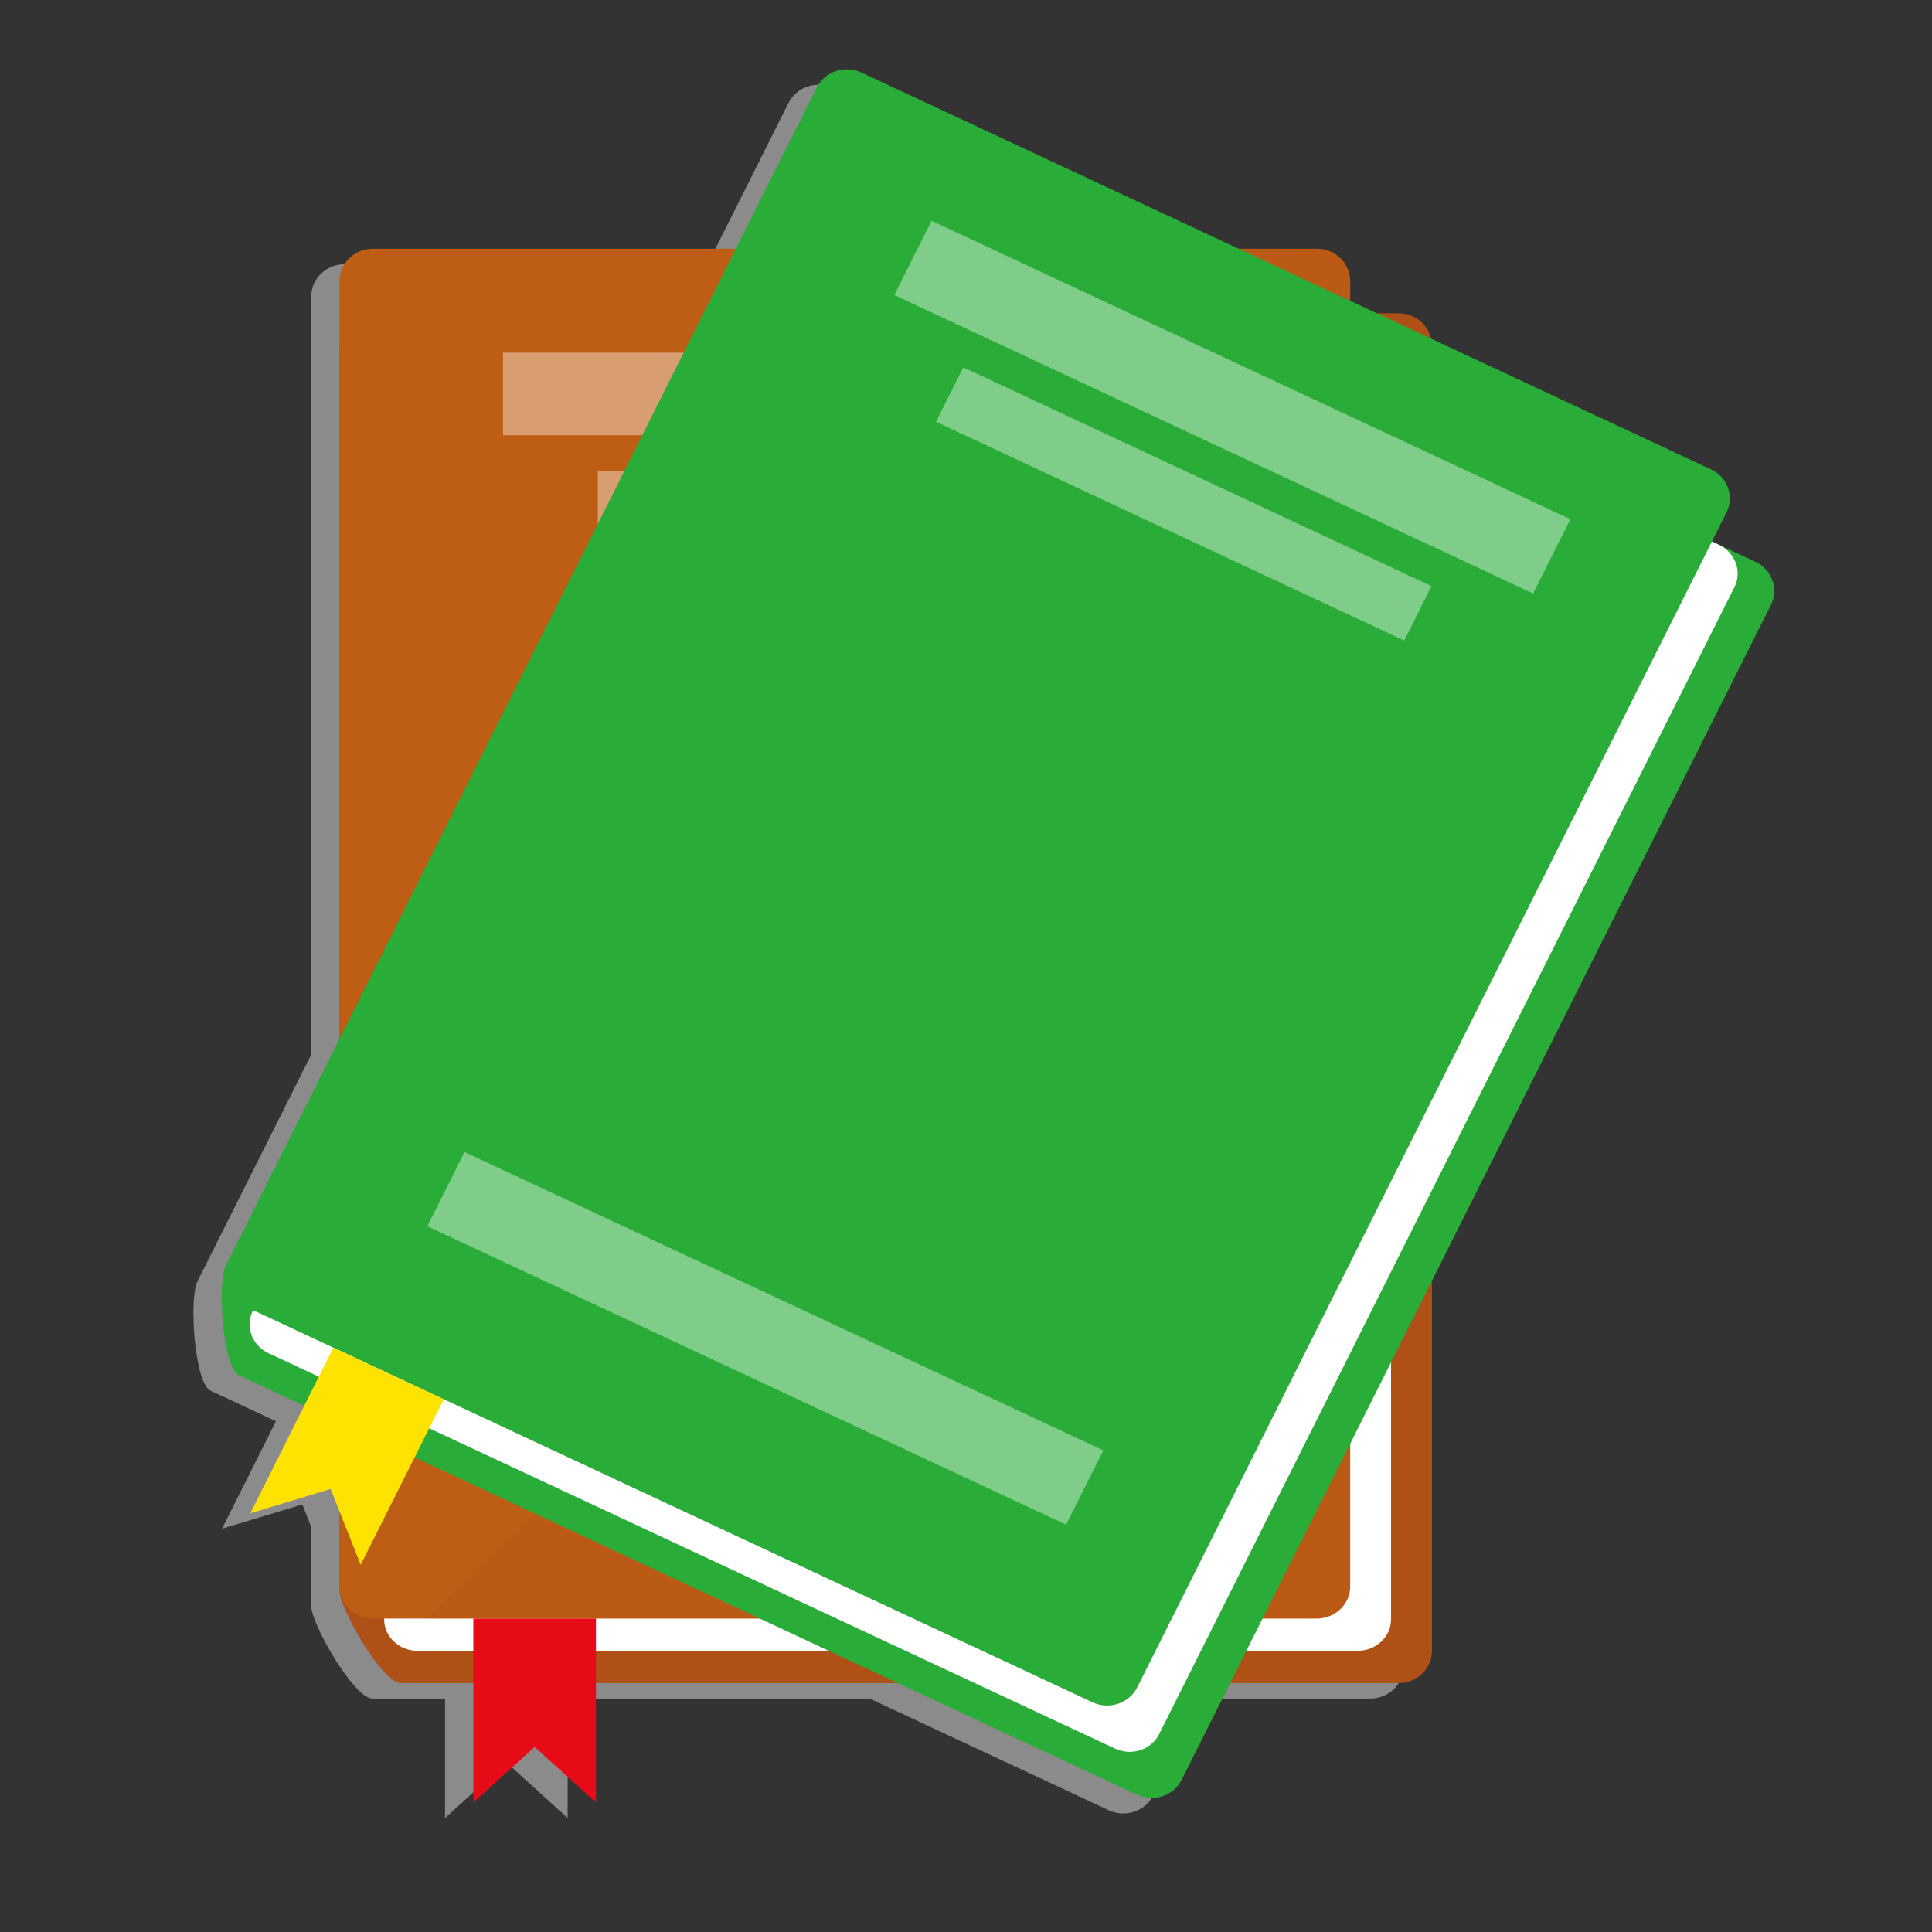 <?xml version="1.0" encoding="utf-8"?>
<!-- Generator: Adobe Illustrator 15.0.0, SVG Export Plug-In . SVG Version: 6.00 Build 0)  -->
<!DOCTYPE svg PUBLIC "-//W3C//DTD SVG 1.1//EN" "http://www.w3.org/Graphics/SVG/1.1/DTD/svg11.dtd">
<svg version="1.1" id="图层_1" xmlns="http://www.w3.org/2000/svg" xmlns:xlink="http://www.w3.org/1999/xlink" x="0px" y="0px"
	 width="283.46px" height="283.46px" viewBox="0 0 283.46 283.46" enable-background="new 0 0 283.46 283.46" xml:space="preserve">
<rect x="0" y="0" width="283.46" height="283.46" fill="#333333" stroke="none"/>
<g opacity="0.6">
	<g>
		<defs>
			<rect id="SVGID_1_" x="28.382" y="12.43" width="227.782" height="254.3"/>
		</defs>
		<clipPath id="SVGID_2_">
			<use xlink:href="#SVGID_1_"  overflow="visible"/>
		</clipPath>
		<path clip-path="url(#SVGID_2_)" fill="#C6C6C6" d="M253.396,84.689l-6.377-2.979l2.136-4.258
			c1.184-2.357,0.161-5.191-2.279-6.323l-15.78-7.377c-0.001,0.002-0.002,0.004-0.002,0.004L205.819,51.95
			c-0.482-2.126-2.437-3.718-4.787-3.718h-3.172l-3.912-1.826v-2.91c0-2.619-2.197-4.737-4.91-4.737h-11.457l-55.339-25.85
			c-2.441-1.14-5.375-0.161-6.559,2.2l-11.861,23.65H50.576c-2.714,0-4.91,2.118-4.91,4.737v9.475v101.746l-16.43,32.76
			c-0.003,0.008-0.005,0.014-0.008,0.023l-0.29,0.574c-1.183,2.357-0.463,14.836,1.977,15.977l9.571,4.469l-7.91,15.768
			l11.779-3.557l1.311,3.303v10.965v0.662c0,2.611,6.283,13.551,8.996,13.551h10.632v17.52l8.996-8.156l8.996,8.156v-17.52h44.315
			l35.067,16.377c2.437,1.145,5.372,0.166,6.554-2.195l7.113-14.182h24.696c2.714,0,4.907-2.121,4.907-4.742v-54.283l49.734-99.166
			C256.851,88.666,255.838,85.828,253.396,84.689"/>
	</g>
</g>
<path fill="#AF5016" d="M210.09,242.203c0,2.621-2.193,4.742-4.91,4.742H58.812c-2.713,0-8.995-10.938-8.995-13.551V50.705
	c0-2.618,6.282-4.738,8.995-4.738H205.18c2.717,0,4.91,2.12,4.91,4.738V242.203z"/>
<path fill="#FFFFFF" d="M204.093,237.58c0,2.555-2.186,4.623-4.887,4.623H61.249c-2.701,0-4.889-2.068-4.889-4.623V50.584
	c0-2.552,2.188-4.618,4.889-4.618h137.957c2.701,0,4.887,2.066,4.887,4.618V237.58z"/>
<path fill="#BE5D14" d="M198.098,232.734c0,2.617-2.197,4.738-4.91,4.738H54.726c-2.715,0-4.91-2.121-4.91-4.738V41.229
	c0-2.618,2.195-4.736,4.91-4.736h138.461c2.713,0,4.91,2.118,4.91,4.736V232.734z"/>
<g opacity="0.2">
	<g>
		<defs>
			<rect id="SVGID_3_" x="62.519" y="36.494" width="135.579" height="200.975"/>
		</defs>
		<clipPath id="SVGID_4_">
			<use xlink:href="#SVGID_3_"  overflow="visible"/>
		</clipPath>
		<path clip-path="url(#SVGID_4_)" fill="#AF5016" d="M193.188,36.494h-17.525c-5.473,77.965-54.241,146.848-113.144,200.979
			h130.669c2.713,0,4.91-2.121,4.91-4.738V41.229C198.098,38.612,195.9,36.494,193.188,36.494"/>
	</g>
</g>
<g opacity="0.4">
	<g>
		<defs>
			<rect id="SVGID_5_" x="73.8" y="51.75" width="104.128" height="12.104"/>
		</defs>
		<clipPath id="SVGID_6_">
			<use xlink:href="#SVGID_5_"  overflow="visible"/>
		</clipPath>
		<rect x="73.8" y="51.75" clip-path="url(#SVGID_6_)" fill="#FFFFFF" width="104.128" height="12.101"/>
	</g>
</g>
<g opacity="0.4">
	<g>
		<defs>
			<rect id="SVGID_7_" x="87.71" y="69.153" width="76.315" height="8.868"/>
		</defs>
		<clipPath id="SVGID_8_">
			<use xlink:href="#SVGID_7_"  overflow="visible"/>
		</clipPath>
		<rect x="87.71" y="69.153" clip-path="url(#SVGID_8_)" fill="#FFFFFF" width="76.315" height="8.867"/>
	</g>
</g>
<g opacity="0.4">
	<g>
		<defs>
			<rect id="SVGID_9_" x="73.8" y="203.541" width="104.128" height="12.098"/>
		</defs>
		<clipPath id="SVGID_10_">
			<use xlink:href="#SVGID_9_"  overflow="visible"/>
		</clipPath>
		<rect x="73.8" y="203.539" clip-path="url(#SVGID_10_)" fill="#FFFFFF" width="104.128" height="12.098"/>
	</g>
</g>
<polygon fill="#E60B16" points="87.437,264.465 78.44,256.309 69.445,264.465 69.445,237.473 87.437,237.473 "/>
<path fill="#2AAC39" d="M173.373,261.127c-1.183,2.359-4.117,3.34-6.555,2.197L35.067,201.785
	c-2.441-1.139-3.16-13.619-1.978-15.977l82.472-164.443c1.179-2.355,7.794-1.621,10.236-0.486l131.748,61.544
	c2.442,1.139,3.455,3.978,2.279,6.331L173.373,261.127z"/>
<path fill="#FFFFFF" d="M170.061,254.441c-1.154,2.305-4.052,3.248-6.483,2.105l-124.18-58.002c-2.428-1.137-3.464-3.914-2.31-6.217
	l84.417-168.316c1.147-2.296,4.052-3.243,6.481-2.104l124.179,58.007c2.431,1.131,3.466,3.916,2.316,6.214L170.061,254.441z"/>
<path fill="#2AAC39" d="M166.854,247.561c-1.179,2.359-4.12,3.336-6.554,2.201L35.665,191.539c-2.446-1.141-3.458-3.971-2.278-6.328
	l86.447-172.367c1.184-2.361,4.117-3.341,6.559-2.2l124.634,58.22c2.44,1.13,3.462,3.965,2.278,6.321L166.854,247.561z"/>
<g opacity="0.4">
	<g>
		<defs>
			<rect id="SVGID_11_" x="131.216" y="32.392" width="99.183" height="54.678"/>
		</defs>
		<clipPath id="SVGID_12_">
			<use xlink:href="#SVGID_11_"  overflow="visible"/>
		</clipPath>
		<polygon clip-path="url(#SVGID_12_)" fill="#FFFFFF" points="230.398,76.175 136.679,32.393 131.216,43.287 224.935,87.073 		"/>
	</g>
</g>
<g opacity="0.4">
	<g>
		<defs>
			<rect id="SVGID_13_" x="137.331" y="53.903" width="72.696" height="40.075"/>
		</defs>
		<clipPath id="SVGID_14_">
			<use xlink:href="#SVGID_13_"  overflow="visible"/>
		</clipPath>
		<polygon clip-path="url(#SVGID_14_)" fill="#FFFFFF" points="210.027,85.989 141.333,53.901 137.331,61.882 206.03,93.976 		"/>
	</g>
</g>
<g opacity="0.4">
	<g>
		<defs>
			<rect id="SVGID_15_" x="62.694" y="169.025" width="99.185" height="54.67"/>
		</defs>
		<clipPath id="SVGID_16_">
			<use xlink:href="#SVGID_15_"  overflow="visible"/>
		</clipPath>
		<polygon clip-path="url(#SVGID_16_)" fill="#FFFFFF" points="161.879,212.801 68.155,169.023 62.694,179.914 156.415,223.695 		
			"/>
	</g>
</g>
<polygon fill="#FFE300" points="52.922,229.586 48.506,218.465 36.726,222.021 48.912,197.734 65.106,205.295 "/>
</svg>
